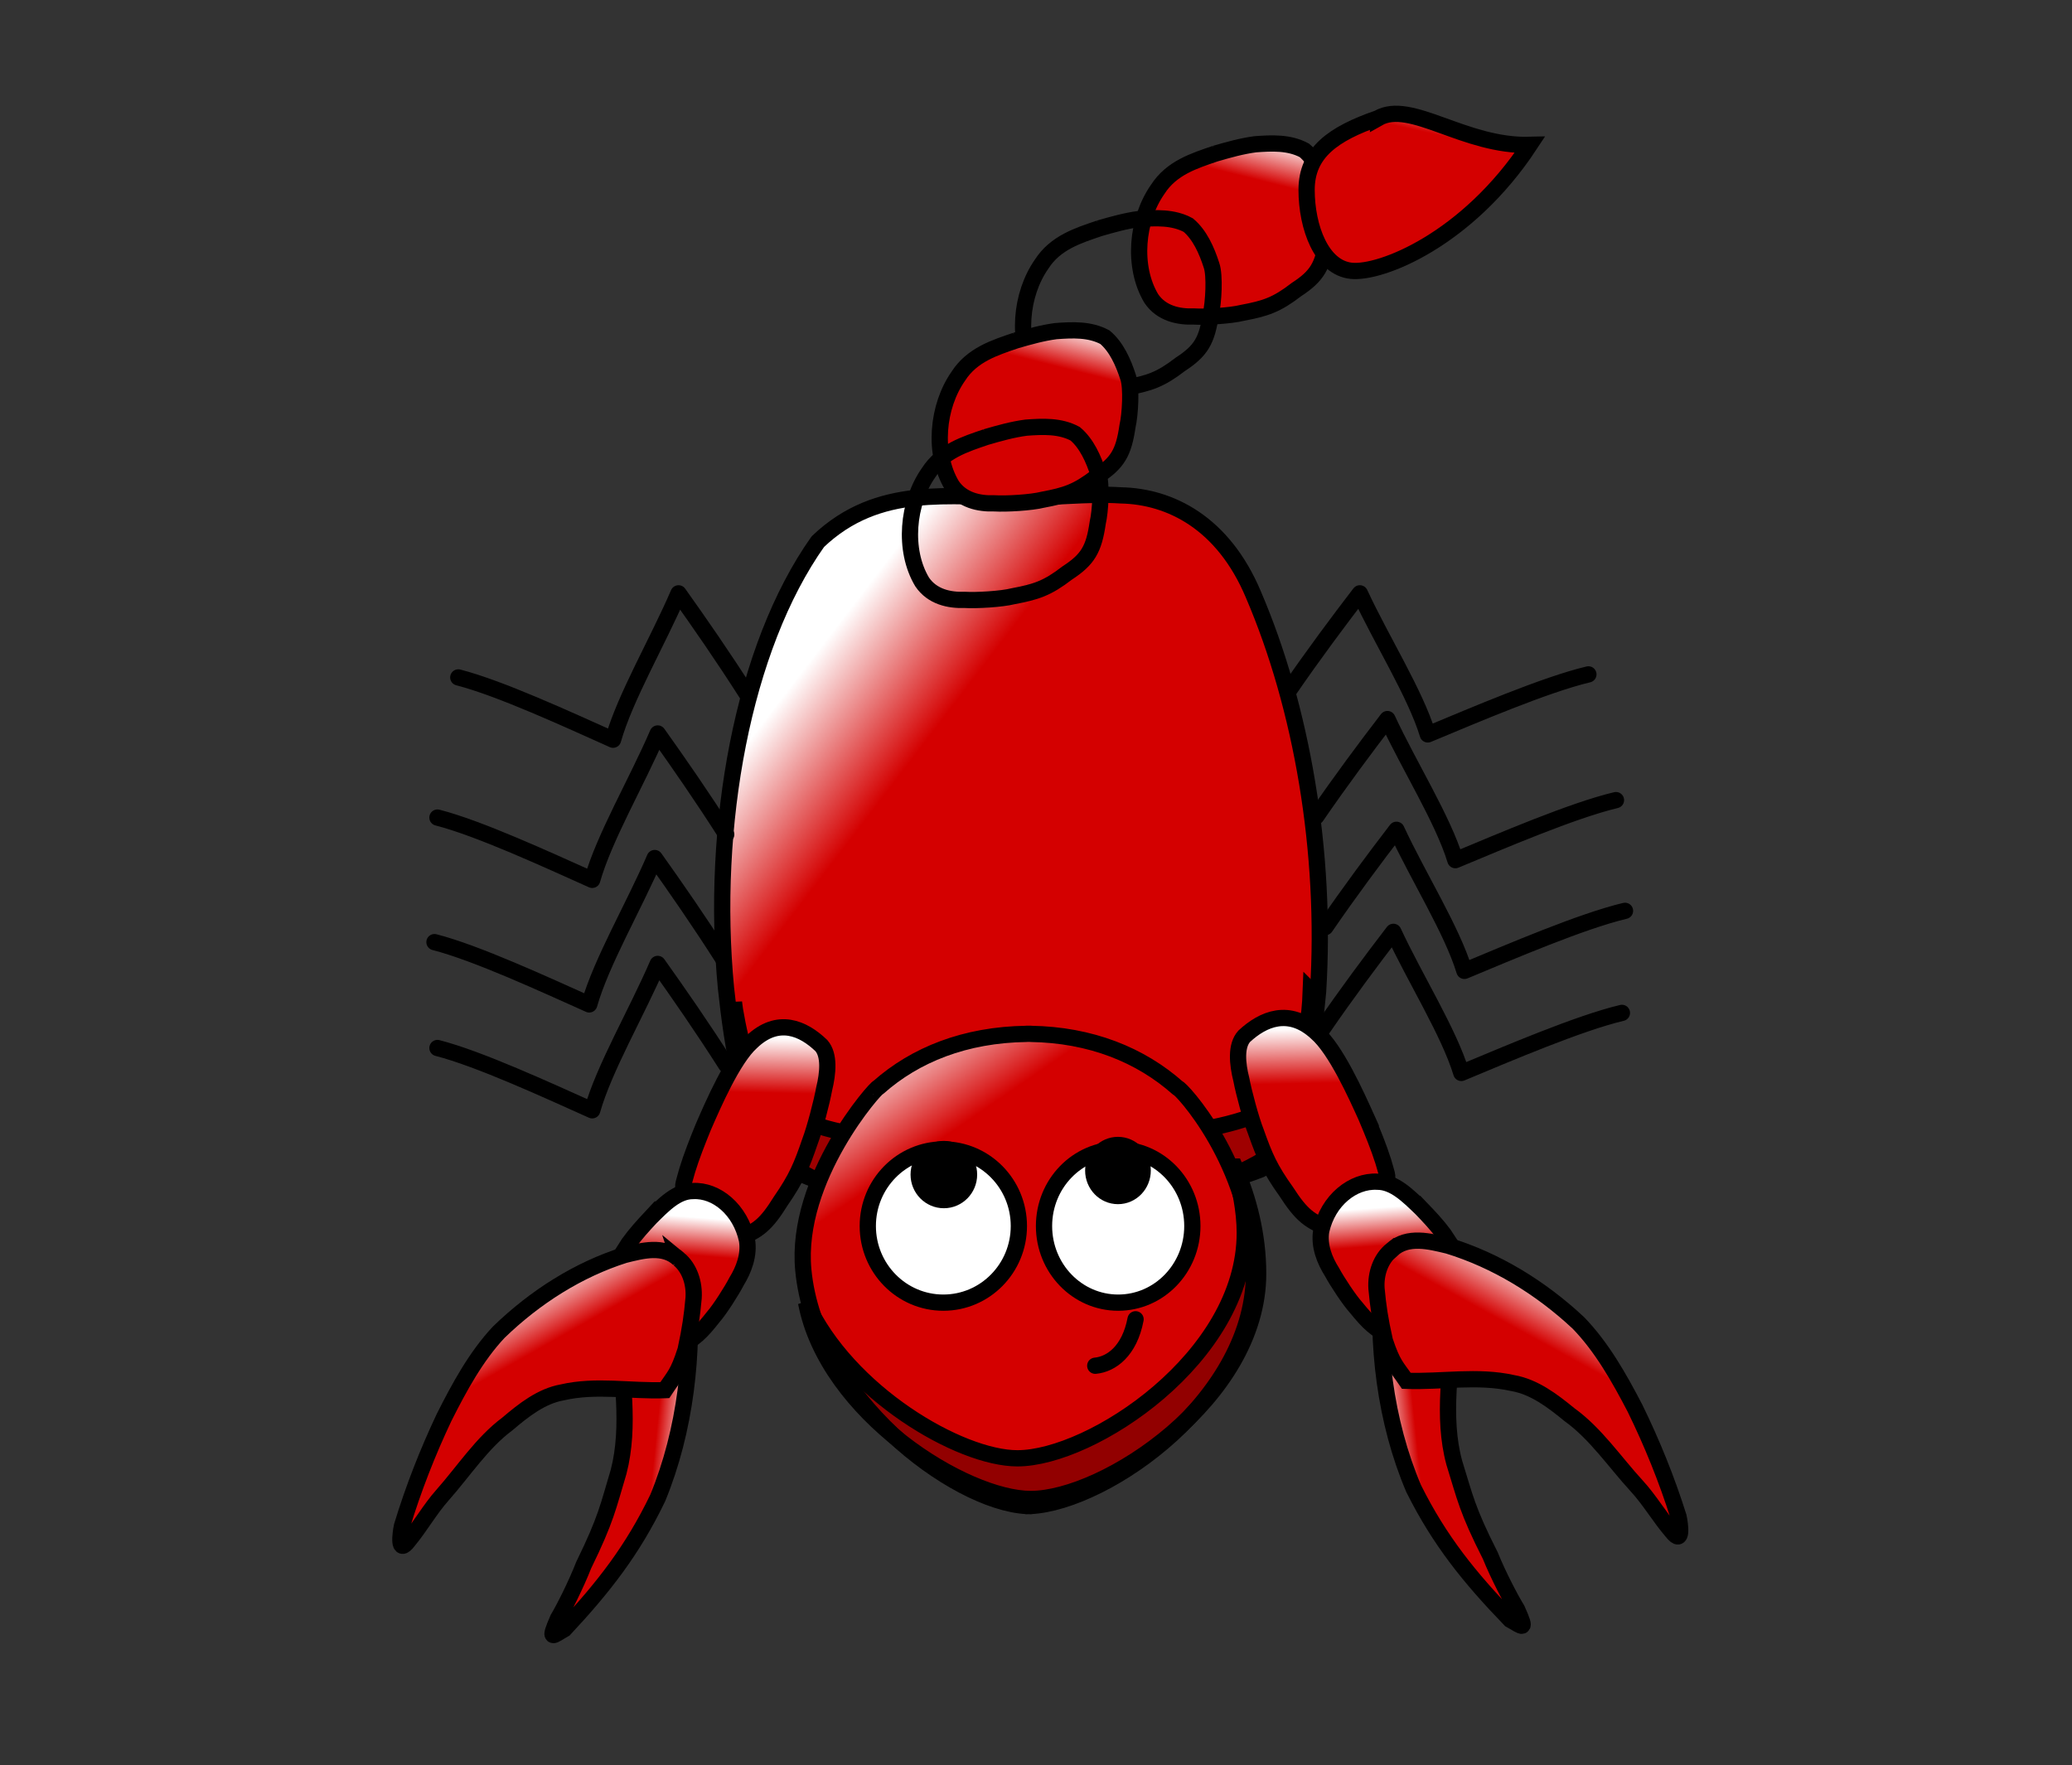 <?xml version="1.0" encoding="UTF-8"?>
<svg width="509.978" height="434.574" xmlns="http://www.w3.org/2000/svg" xmlns:svg="http://www.w3.org/2000/svg" xmlns:xlink="http://www.w3.org/1999/xlink">
 <rect width="100%" height="100%" fill="#333333" stroke="none"/>
 <defs>
  <linearGradient id="linearGradient6279">
   <stop stop-color="#d40000" offset="0" id="stop6281"/>
   <stop stop-color="#d40000" id="stop6283" offset="0.764"/>
   <stop stop-color="#ffffff" offset="1" id="stop6285"/>
  </linearGradient>
  <linearGradient y2="-0.011" x2="0.219" y1="0.866" x1="0.805" id="linearGradient6470" xlink:href="#linearGradient6279"/>
  <linearGradient y2="0.388" x2="0.036" y1="0.994" x1="0.711" spreadMethod="pad" id="linearGradient6345-5" xlink:href="#linearGradient6268-52"/>
  <linearGradient id="linearGradient6268-52">
   <stop stop-color="#d40000" id="stop6270-1" offset="0"/>
   <stop stop-color="#d40000" offset="0.764" id="stop6277-4"/>
   <stop stop-color="#ffffff" id="stop6272-8" offset="1"/>
  </linearGradient>
  <linearGradient id="linearGradient6268-9">
   <stop stop-color="#d40000" id="stop6270-83" offset="0"/>
   <stop stop-color="#d40000" offset="0.764" id="stop6277-5"/>
   <stop stop-color="#ffffff" id="stop6272-5" offset="1"/>
  </linearGradient>
  <linearGradient id="linearGradient6268-52-0">
   <stop stop-color="#d40000" id="stop6270-1-4" offset="0"/>
   <stop stop-color="#d40000" offset="0.764" id="stop6277-4-9"/>
   <stop stop-color="#ffffff" id="stop6272-8-3" offset="1"/>
  </linearGradient>
  <linearGradient id="linearGradient6268-52-4-1">
   <stop stop-color="#d40000" id="stop6270-1-6-9" offset="0"/>
   <stop stop-color="#d40000" offset="0.764" id="stop6277-4-6-9"/>
   <stop stop-color="#ffffff" id="stop6272-8-6-5" offset="1"/>
  </linearGradient>
  <linearGradient xlink:href="#linearGradient6268-52-4-1" id="linearGradient9502" x1="0.973" y1="0.186" x2="0.021" y2="0.423"/>
  <linearGradient y2="0.141" x2="0.751" y1="1.112" x1="0.817" id="linearGradient9612" xlink:href="#linearGradient6268-9"/>
  <linearGradient id="linearGradient6268-9-6">
   <stop stop-color="#d40000" id="stop6270-83-3" offset="0"/>
   <stop stop-color="#d40000" offset="0.764" id="stop6277-5-49"/>
   <stop stop-color="#ffffff" id="stop6272-5-0" offset="1"/>
  </linearGradient>
  <linearGradient xlink:href="#linearGradient6268-9-6" id="linearGradient9630" x1="0.396" y1="1.003" x2="0.689" y2="-0.031"/>
  <linearGradient id="linearGradient6268-9-6-9">
   <stop stop-color="#d40000" id="stop6270-83-3-1" offset="0"/>
   <stop stop-color="#d40000" offset="0.764" id="stop6277-5-49-2"/>
   <stop stop-color="#ffffff" id="stop6272-5-0-8" offset="1"/>
  </linearGradient>
  <linearGradient xlink:href="#linearGradient6268-9-6-9" id="linearGradient9667" x1="0.61" y1="1.125" x2="0.595" y2="0.091"/>
  <linearGradient y2="0.1" x2="0.516" y1="0.86" x1="0.105" id="linearGradient9843" xlink:href="#linearGradient6268-52-0"/>
  <linearGradient y2="0.1" x2="0.484" y1="0.86" x1="0.895" id="svg_64" xlink:href="#linearGradient6268-52-0"/>
  <linearGradient xlink:href="#linearGradient6268-52-4-1" id="svg_65" x1="0.027" y1="0.186" x2="0.979" y2="0.423"/>
  <linearGradient y2="0.141" x2="0.249" y1="1.112" x1="0.183" id="svg_66" xlink:href="#linearGradient6268-9"/>
  <linearGradient xlink:href="#linearGradient6268-9-6-9" id="svg_67" x1="0.39" y1="1.125" x2="0.405" y2="0.091"/>
 </defs>
 <g>
  <title>Layer 1</title>
  <g stroke="null" id="layer1">
   <g stroke="null" transform="matrix(0.505,0,0,0.61,176.269,130.06) " id="g9198"/>
   <g stroke="null" transform="matrix(0.421,0,0,0.519,47.027,135.741) " id="g6335-1-2"/>
   <g stroke="null" transform="matrix(0.421,0,0,0.519,54.342,140.704) " id="g6335-1"/>
   <g stroke="null" transform="matrix(0.463,0,0,0.569,53.175,85.322) " id="g6335-6"/>
   <g stroke="null" transform="matrix(0.481,0,0,0.575,54.349,63.017) " id="g6335-0"/>
   <g stroke="null" transform="matrix(0.505,0,0,0.61,51.028,14.685) " id="g6335"/>
   <g stroke="null" transform="matrix(1.076,0,0,1.002,272.347,41.849) " id="g9751">
    <g stroke="null" id="g255" transform="matrix(1.646,0,0,1.857,-526.957,-68.948) "/>
    <g stroke="null" id="svg_1"/>
    <g stroke="null" id="svg_2"/>
   </g>
   <g stroke="null" id="svg_4"/>
   <g stroke="null" id="svg_5"/>
   <g stroke="null" id="svg_9"/>
   <g stroke="null" id="svg_10"/>
   <g stroke="null" id="svg_15"/>
   <g stroke="null" id="svg_41"/>
   <g stroke="null" id="svg_49"/>
   <g stroke="null" id="svg_50"/>
   <g stroke="null" id="svg_54"/>
   <g stroke="null" id="svg_59"/>
   <g stroke="null" id="svg_68"/>
   <g stroke="null" id="svg_74"/>
   <g stroke="null" id="svg_75"/>
   <path stroke="#000000" fill="url(#linearGradient6345-5)" stroke-width="4" stroke-linecap="round" stroke-linejoin="round" stroke-miterlimit="4" d="m250.489,122.354c-16.476,0.276 -34.196,-3.335 -49.195,10.988c-18.487,26.096 -26.422,70.056 -22.603,109.95c1.574,14.572 4.116,31.342 11.749,40.028c8.237,7.887 17.879,10.386 27.152,11.814c20.779,0.379 41.589,1.184 62.351,-0.421c10.589,-1.698 21.459,-3.159 31.49,-9.497c9.173,-7.16 11.55,-25.676 12.984,-41.106c2.151,-34.42 -4.009,-69.984 -15.929,-97.761c-7.42,-17.629 -20.451,-24.161 -32.628,-24.4c-8.458,-0.554 -16.912,0.741 -25.371,0.405l-0,0z" id="path3155_2_-5-1-7-5-4"/>
   <path fill="black" stroke-width="4" opacity="0.25" d="m322.629,243.878c-0.064,1.749 -0.183,3.481 -0.355,5.223c-1.39,9.443 -3.694,20.797 -12.592,25.179c-9.731,3.879 -20.286,4.759 -30.559,5.798c-20.142,0.983 -40.316,0.496 -60.473,0.264c-8.996,-0.874 -18.348,-2.408 -26.339,-7.235c-7.405,-5.316 -9.888,-15.567 -11.415,-24.484c-0.093,-0.612 -0.166,-1.23 -0.244,-1.845c-0.21,5.192 0.048,10.38 0.822,15.476c1.527,8.918 3.987,19.192 11.393,24.508c7.991,4.827 17.343,6.361 26.339,7.235c20.158,0.232 40.354,0.719 60.495,-0.264c10.273,-1.039 20.828,-1.943 30.559,-5.822c8.898,-4.382 11.202,-15.712 12.592,-25.155c0.622,-6.281 0.524,-12.618 -0.222,-18.878l-0,0z" id="path3155_2_-5-1-7-2"/>
   <path stroke="#000000" id="svg_29" fill="url(#linearGradient9630)" stroke-width="4" stroke-miterlimit="4" d="m299.101,37.825c-5.092,1.737 -10.752,3.477 -14.155,8.79c-5.21,7.436 -6.28,19.037 -1.574,26.887c2.482,3.656 6.667,4.547 10.459,4.411c2.949,0.178 9.071,-0.178 11.953,-0.901c5.619,-1.065 8.364,-1.914 13.311,-5.734c5.083,-3.314 6.547,-5.834 7.495,-12.362c0.658,-2.776 1.047,-9.526 0.164,-12.005c-1.206,-3.766 -2.913,-7.525 -5.708,-9.888c-3.738,-2.02 -8.028,-1.804 -12.079,-1.508c-3.328,0.437 -6.611,1.359 -9.868,2.31z"/>
   <path stroke="#000000" id="svg_37" fill="url(#linearGradient9630)" stroke-width="4" stroke-miterlimit="4" d="m270.531,56.225c-5.092,1.737 -10.752,3.477 -14.155,8.79c-5.21,7.436 -6.28,19.037 -1.574,26.887c2.482,3.656 6.667,4.547 10.459,4.411c2.949,0.178 9.071,-0.178 11.953,-0.901c5.619,-1.065 8.364,-1.914 13.311,-5.734c5.083,-3.314 6.547,-5.834 7.495,-12.362c0.658,-2.776 1.047,-9.526 0.164,-12.005c-1.206,-3.766 -2.913,-7.525 -5.708,-9.888c-3.738,-2.02 -8.028,-1.804 -12.079,-1.508c-3.328,0.437 -6.611,1.359 -9.868,2.31z"/>
   <path stroke="#000000" id="svg_38" fill="url(#linearGradient9630)" stroke-width="4" stroke-miterlimit="4" d="m250.02,83.824c-5.092,1.737 -10.752,3.477 -14.155,8.79c-5.21,7.436 -6.28,19.037 -1.574,26.887c2.482,3.656 6.667,4.547 10.459,4.411c2.949,0.178 9.071,-0.178 11.953,-0.901c5.619,-1.065 8.364,-1.914 13.311,-5.734c5.083,-3.314 6.547,-5.834 7.495,-12.362c0.658,-2.776 1.047,-9.526 0.164,-12.005c-1.206,-3.766 -2.913,-7.525 -5.708,-9.888c-3.738,-2.02 -8.028,-1.804 -12.079,-1.508c-3.328,0.437 -6.611,1.359 -9.868,2.31z"/>
   <path stroke="#000000" id="svg_39" fill="url(#linearGradient9630)" stroke-width="4" stroke-miterlimit="4" d="m242.694,107.589c-5.092,1.737 -10.752,3.478 -14.155,8.79c-5.21,7.436 -6.28,19.037 -1.574,26.887c2.482,3.656 6.667,4.547 10.459,4.411c2.949,0.178 9.071,-0.178 11.953,-0.901c5.619,-1.065 8.364,-1.914 13.311,-5.734c5.083,-3.314 6.547,-5.834 7.495,-12.362c0.658,-2.776 1.047,-9.526 0.164,-12.005c-1.206,-3.766 -2.913,-7.525 -5.708,-9.888c-3.738,-2.02 -8.028,-1.804 -12.079,-1.508c-3.328,0.437 -6.611,1.359 -9.868,2.31z"/>
   <path stroke="#000000" id="svg_40" d="m339.173,29.098c-10.988,3.833 -17.581,8.433 -17.581,17.633c0,9.2 3.663,19.166 10.988,19.933c7.326,0.767 28.57,-7.666 43.937,-30.992c-16.133,0.44 -29.286,-11.173 -37.344,-6.573z" stroke-width="4" fill="url(#linearGradient9630)"/>
   <path stroke="#000000" id="svg_55" fill="url(#linearGradient9667)" stroke-width="4" stroke-miterlimit="4" d="m336.335,275.143c-2.523,-5.586 -7.544,-16.801 -12.285,-20.914c-6.746,-6.236 -13.188,-3.419 -17.815,0.875c-2.084,2.309 -1.717,6.687 -0.69,10.741c0.589,3.126 2.348,9.683 3.584,12.821c2.157,6.086 3.452,9.089 7.473,14.712c3.681,5.721 5.893,7.513 10.929,9.123c2.203,0.956 5.605,-0.721 7.213,-1.435c2.477,-0.939 5.264,-5.627 6.32,-8.388c0.573,-3.798 0.59,-2.463 -0.618,-6.807c-1.135,-3.587 -2.616,-7.17 -4.111,-10.728z"/>
   <path stroke="#000000" id="svg_56" fill="url(#linearGradient9612)" stroke-width="4" stroke-miterlimit="4" d="m349.72,297.41c-3.173,-3.042 -6.608,-6.518 -10.744,-6.502c-5.995,-0.321 -12.117,4.582 -13.775,12.058c-0.64,3.704 0.842,7.347 2.644,10.184c1.263,2.346 4.237,6.857 5.907,8.708c3.088,3.777 4.756,5.46 8.875,7.363c3.935,2.257 5.828,2.135 9.432,-0.359c1.649,-0.866 5.104,-3.897 5.904,-5.797c1.277,-2.782 2.321,-5.942 2.19,-9.248c-0.729,-3.859 -2.797,-7.037 -4.794,-9.992c-1.735,-2.333 -3.685,-4.391 -5.637,-6.416z"/>
   <path stroke="#000000" id="svg_57" fill="url(#linearGradient9502)" stroke-width="4" stroke-miterlimit="4" d="m340.202,313.206c-1.568,17.435 0.681,36.694 7.746,53.261c6.382,12.812 13.776,21.937 23.762,32.274c2.975,1.627 4.256,3.152 1.672,-2.572c-1.476,-2.376 -4.585,-8.281 -6.566,-13.182c-5.77,-11.387 -6.222,-14.383 -8.895,-22.962c-3.027,-11.222 -0.778,-23.584 0.159,-35.868c0.19,-4.995 -3.292,-7.004 -7.157,-8.25c-5.115,-1.305 -7.011,-1.607 -10.721,-2.701z"/>
   <path stroke="#000000" id="svg_58" fill="url(#linearGradient9843)" stroke-width="4" stroke-miterlimit="4" d="m342.579,307.659c3.87,-3.567 9.378,-2.057 13.821,-1.007c11.735,3.596 22.726,10.27 32.085,19.02c5.747,5.924 10.014,13.47 13.935,21.005c4.189,8.553 7.825,17.526 10.721,26.716c0.401,1.838 1.14,7.176 -1.588,3.69c-3.076,-3.566 -5.516,-7.811 -8.715,-11.283c-5.444,-5.933 -10.095,-12.906 -16.56,-17.552c-4.225,-3.467 -8.703,-6.862 -13.981,-7.772c-8.638,-1.939 -17.459,-0.239 -26.159,-0.551c-2.425,-3.563 -3.313,-3.929 -5.291,-9.897c-1.178,-5.258 -1.65,-8.469 -2.046,-12.782c-0.257,-3.698 1.042,-7.427 3.777,-9.588z"/>
   <path stroke="#000000" id="svg_60" fill="url(#svg_67)" stroke-width="4" stroke-miterlimit="4" d="m173.098,277.443c2.436,-5.586 7.284,-16.801 11.863,-20.914c6.514,-6.236 12.735,-3.419 17.203,0.875c2.013,2.309 1.658,6.687 0.667,10.741c-0.569,3.126 -2.267,9.683 -3.461,12.821c-2.082,6.086 -3.333,9.089 -7.216,14.712c-3.554,5.721 -5.691,7.513 -10.554,9.123c-2.128,0.956 -5.412,-0.721 -6.966,-1.435c-2.392,-0.939 -5.083,-5.627 -6.103,-8.388c-0.554,-3.798 -0.57,-2.463 0.597,-6.807c1.096,-3.587 2.526,-7.17 3.97,-10.728z"/>
   <path stroke="#000000" id="svg_61" fill="url(#svg_66)" stroke-width="4" stroke-miterlimit="4" d="m160.173,299.71c3.064,-3.042 6.381,-6.518 10.375,-6.502c5.789,-0.321 11.7,4.582 13.302,12.058c0.618,3.704 -0.813,7.347 -2.553,10.184c-1.219,2.346 -4.091,6.857 -5.704,8.708c-2.982,3.777 -4.592,5.46 -8.57,7.363c-3.799,2.257 -5.628,2.135 -9.108,-0.359c-1.592,-0.866 -4.929,-3.897 -5.701,-5.797c-1.233,-2.782 -2.241,-5.942 -2.114,-9.248c0.704,-3.859 2.701,-7.037 4.63,-9.992c1.675,-2.333 3.558,-4.391 5.443,-6.416z"/>
   <path stroke="#000000" id="svg_62" fill="url(#svg_65)" stroke-width="4" stroke-miterlimit="4" d="m169.365,315.506c1.514,17.435 -0.658,36.694 -7.48,53.261c-6.162,12.812 -13.302,21.937 -22.946,32.274c-2.872,1.627 -4.11,3.152 -1.614,-2.572c1.425,-2.376 4.427,-8.281 6.34,-13.182c5.572,-11.387 6.009,-14.383 8.59,-22.962c2.923,-11.222 0.751,-23.584 -0.154,-35.868c-0.183,-4.995 3.179,-7.004 6.911,-8.25c4.939,-1.305 6.77,-1.607 10.353,-2.701z"/>
   <path stroke="#000000" id="svg_63" fill="url(#svg_64)" stroke-width="4" stroke-miterlimit="4" d="m167.069,309.959c-3.737,-3.567 -9.056,-2.057 -13.346,-1.007c-11.331,3.596 -21.945,10.27 -30.982,19.02c-5.55,5.924 -9.67,13.47 -13.456,21.005c-4.045,8.553 -7.556,17.526 -10.353,26.716c-0.387,1.838 -1.101,7.176 1.533,3.69c2.97,-3.566 5.327,-7.811 8.415,-11.283c5.257,-5.933 9.748,-12.906 15.991,-17.552c4.08,-3.467 8.404,-6.862 13.5,-7.772c8.341,-1.939 16.859,-0.239 25.26,-0.551c2.341,-3.563 3.199,-3.929 5.109,-9.897c1.138,-5.258 1.593,-8.469 1.976,-12.782c0.248,-3.698 -1.006,-7.427 -3.647,-9.588l-0,0z"/>
   <path stroke="#000000" fill="url(#linearGradient6470)" stroke-width="4" stroke-linecap="round" stroke-linejoin="round" stroke-miterlimit="4" id="path3155_2_" d="m252.658,254.501l0,0.015c-15.112,0.213 -27.392,5.121 -36.485,13.196c-0.39,-0.303 -20.579,22.375 -18.455,44.932c2.95,31.323 37.04,57.12 54.94,58.098l0,0.03c0.172,0 0.346,-0.01 0.522,-0.015c0.17,0.005 0.338,0.015 0.505,0.015l0,-0.03c18.641,-0.938 55.591,-26.608 54.94,-58.098c-0.543,-26.346 -18.326,-45.148 -18.715,-44.782c-9.18,-8.155 -21.461,-13.125 -36.224,-13.346l0,-0.015c-0.175,0 -0.347,-0.002 -0.522,0c-0.169,-0.002 -0.336,0 -0.505,0z"/>
   <path fill="#000000" stroke-width="4" fill-opacity="0.31" id="path3231_2_" d="m303.897,287.186c1.199,5.174 2.478,10.647 2.478,16.342c0,30.615 -37.699,55.472 -55.967,55.472c-14.159,0 -41.771,-16.102 -52.005,-38.356c5.206,27.277 39.092,48.368 55.298,48.368c18.269,0 55.967,-24.844 55.967,-55.458c0,-9.544 -2.336,-18.524 -5.771,-26.368z"/>
   <path stroke="#000000" id="svg_11" fill="#ffffff" stroke-width="4" stroke-linecap="round" stroke-linejoin="round" d="m293.472,301.821c0.001,10.416 -8.171,18.861 -18.254,18.861c-10.083,0 -18.256,-8.445 -18.254,-18.861c-0.002,-10.414 8.171,-18.858 18.254,-18.858c10.083,0 18.255,8.443 18.254,18.858z"/>
   <path stroke="null" id="svg_12" stroke-width="4" d="m281.247,288.151c0.001,3.471 -2.722,6.287 -6.084,6.287c-3.361,0 -6.087,-2.816 -6.084,-6.287c-0.002,-3.472 2.723,-6.289 6.084,-6.289c3.361,0 6.085,2.816 6.084,6.289z" fill="black"/>
   <path stroke="#000000" id="svg_13" fill="#ffffff" stroke-width="4" stroke-linecap="round" stroke-linejoin="round" d="m213.588,301.821c-0.001,10.416 8.322,18.861 18.592,18.861c10.27,0 18.594,-8.445 18.592,-18.861c0.002,-10.414 -8.322,-18.858 -18.592,-18.858c-10.27,0 -18.593,8.443 -18.592,18.858z"/>
   <path stroke="null" id="svg_14" stroke-width="4" d="m226.113,289.151c-0.001,3.471 2.772,6.287 6.197,6.287c3.424,0 6.199,-2.816 6.197,-6.287c0.002,-3.472 -2.773,-6.289 -6.197,-6.289c-3.424,0 -6.198,2.816 -6.197,6.289z" fill="black"/>
   <path stroke="#000000" id="svg_42" d="m279.496,324.775c-1.487,7.809 -5.947,11.063 -9.922,11.437" stroke-linecap="round" stroke-linejoin="round" stroke-width="4" fill="none"/>
   <path stroke="#000000" id="svg_69" d="m183.871,170.925c-5.86,-9.2 -11.721,-17.633 -16.865,-24.859c-5.144,11.939 -13.17,25.626 -16.116,36.032c-11.005,-4.927 -27.821,-12.706 -38.093,-15.333" stroke-linecap="round" stroke-linejoin="round" stroke-width="4" fill="none"/>
   <path stroke="#000000" id="svg_70" d="m178.743,205.424c-5.86,-9.2 -11.721,-17.633 -16.865,-24.859c-5.144,11.939 -13.17,25.626 -16.116,36.032c-11.005,-4.927 -27.821,-12.706 -38.093,-15.333" stroke-linecap="round" stroke-linejoin="round" stroke-width="4" fill="none"/>
   <path stroke="#000000" id="svg_71" d="m178.011,236.089c-5.86,-9.2 -11.721,-17.633 -16.865,-24.859c-5.144,11.939 -13.17,25.626 -16.116,36.032c-11.005,-4.927 -27.821,-12.706 -38.093,-15.333" stroke-linecap="round" stroke-linejoin="round" stroke-width="4" fill="none"/>
   <path stroke="#000000" id="svg_73" d="m178.743,262.155c-5.86,-9.2 -11.721,-17.633 -16.865,-24.859c-5.144,11.939 -13.17,25.626 -16.116,36.032c-11.005,-4.927 -27.821,-12.706 -38.093,-15.333" stroke-linecap="round" stroke-linejoin="round" stroke-width="4" fill="none"/>
   <path stroke="#000000" id="svg_76" d="m317.197,170.027c6.081,-8.867 12.162,-16.995 17.5,-23.961c5.338,11.508 13.666,24.699 16.723,34.73c11.419,-4.748 28.868,-12.247 39.528,-14.779" stroke-linecap="round" stroke-linejoin="round" stroke-width="4" fill="none"/>
   <path stroke="#000000" id="svg_77" d="m323.983,200.978c6.081,-8.867 12.162,-16.995 17.5,-23.961c5.338,11.508 13.666,24.699 16.723,34.73c11.419,-4.748 28.868,-12.247 39.528,-14.779" stroke-linecap="round" stroke-linejoin="round" stroke-width="4" fill="none"/>
   <path stroke="#000000" id="svg_78" d="m326.208,228.236c6.081,-8.867 12.162,-16.995 17.5,-23.961c5.338,11.508 13.666,24.699 16.723,34.73c11.419,-4.748 28.868,-12.247 39.528,-14.779" stroke-linecap="round" stroke-linejoin="round" stroke-width="4" fill="none"/>
   <path stroke="#000000" id="svg_79" d="m325.448,253.359c6.081,-8.867 12.162,-16.995 17.5,-23.961c5.338,11.508 13.666,24.699 16.723,34.73c11.419,-4.748 28.868,-12.247 39.528,-14.779" stroke-linecap="round" stroke-linejoin="round" stroke-width="4" fill="none"/>
  </g>
 </g>
</svg>